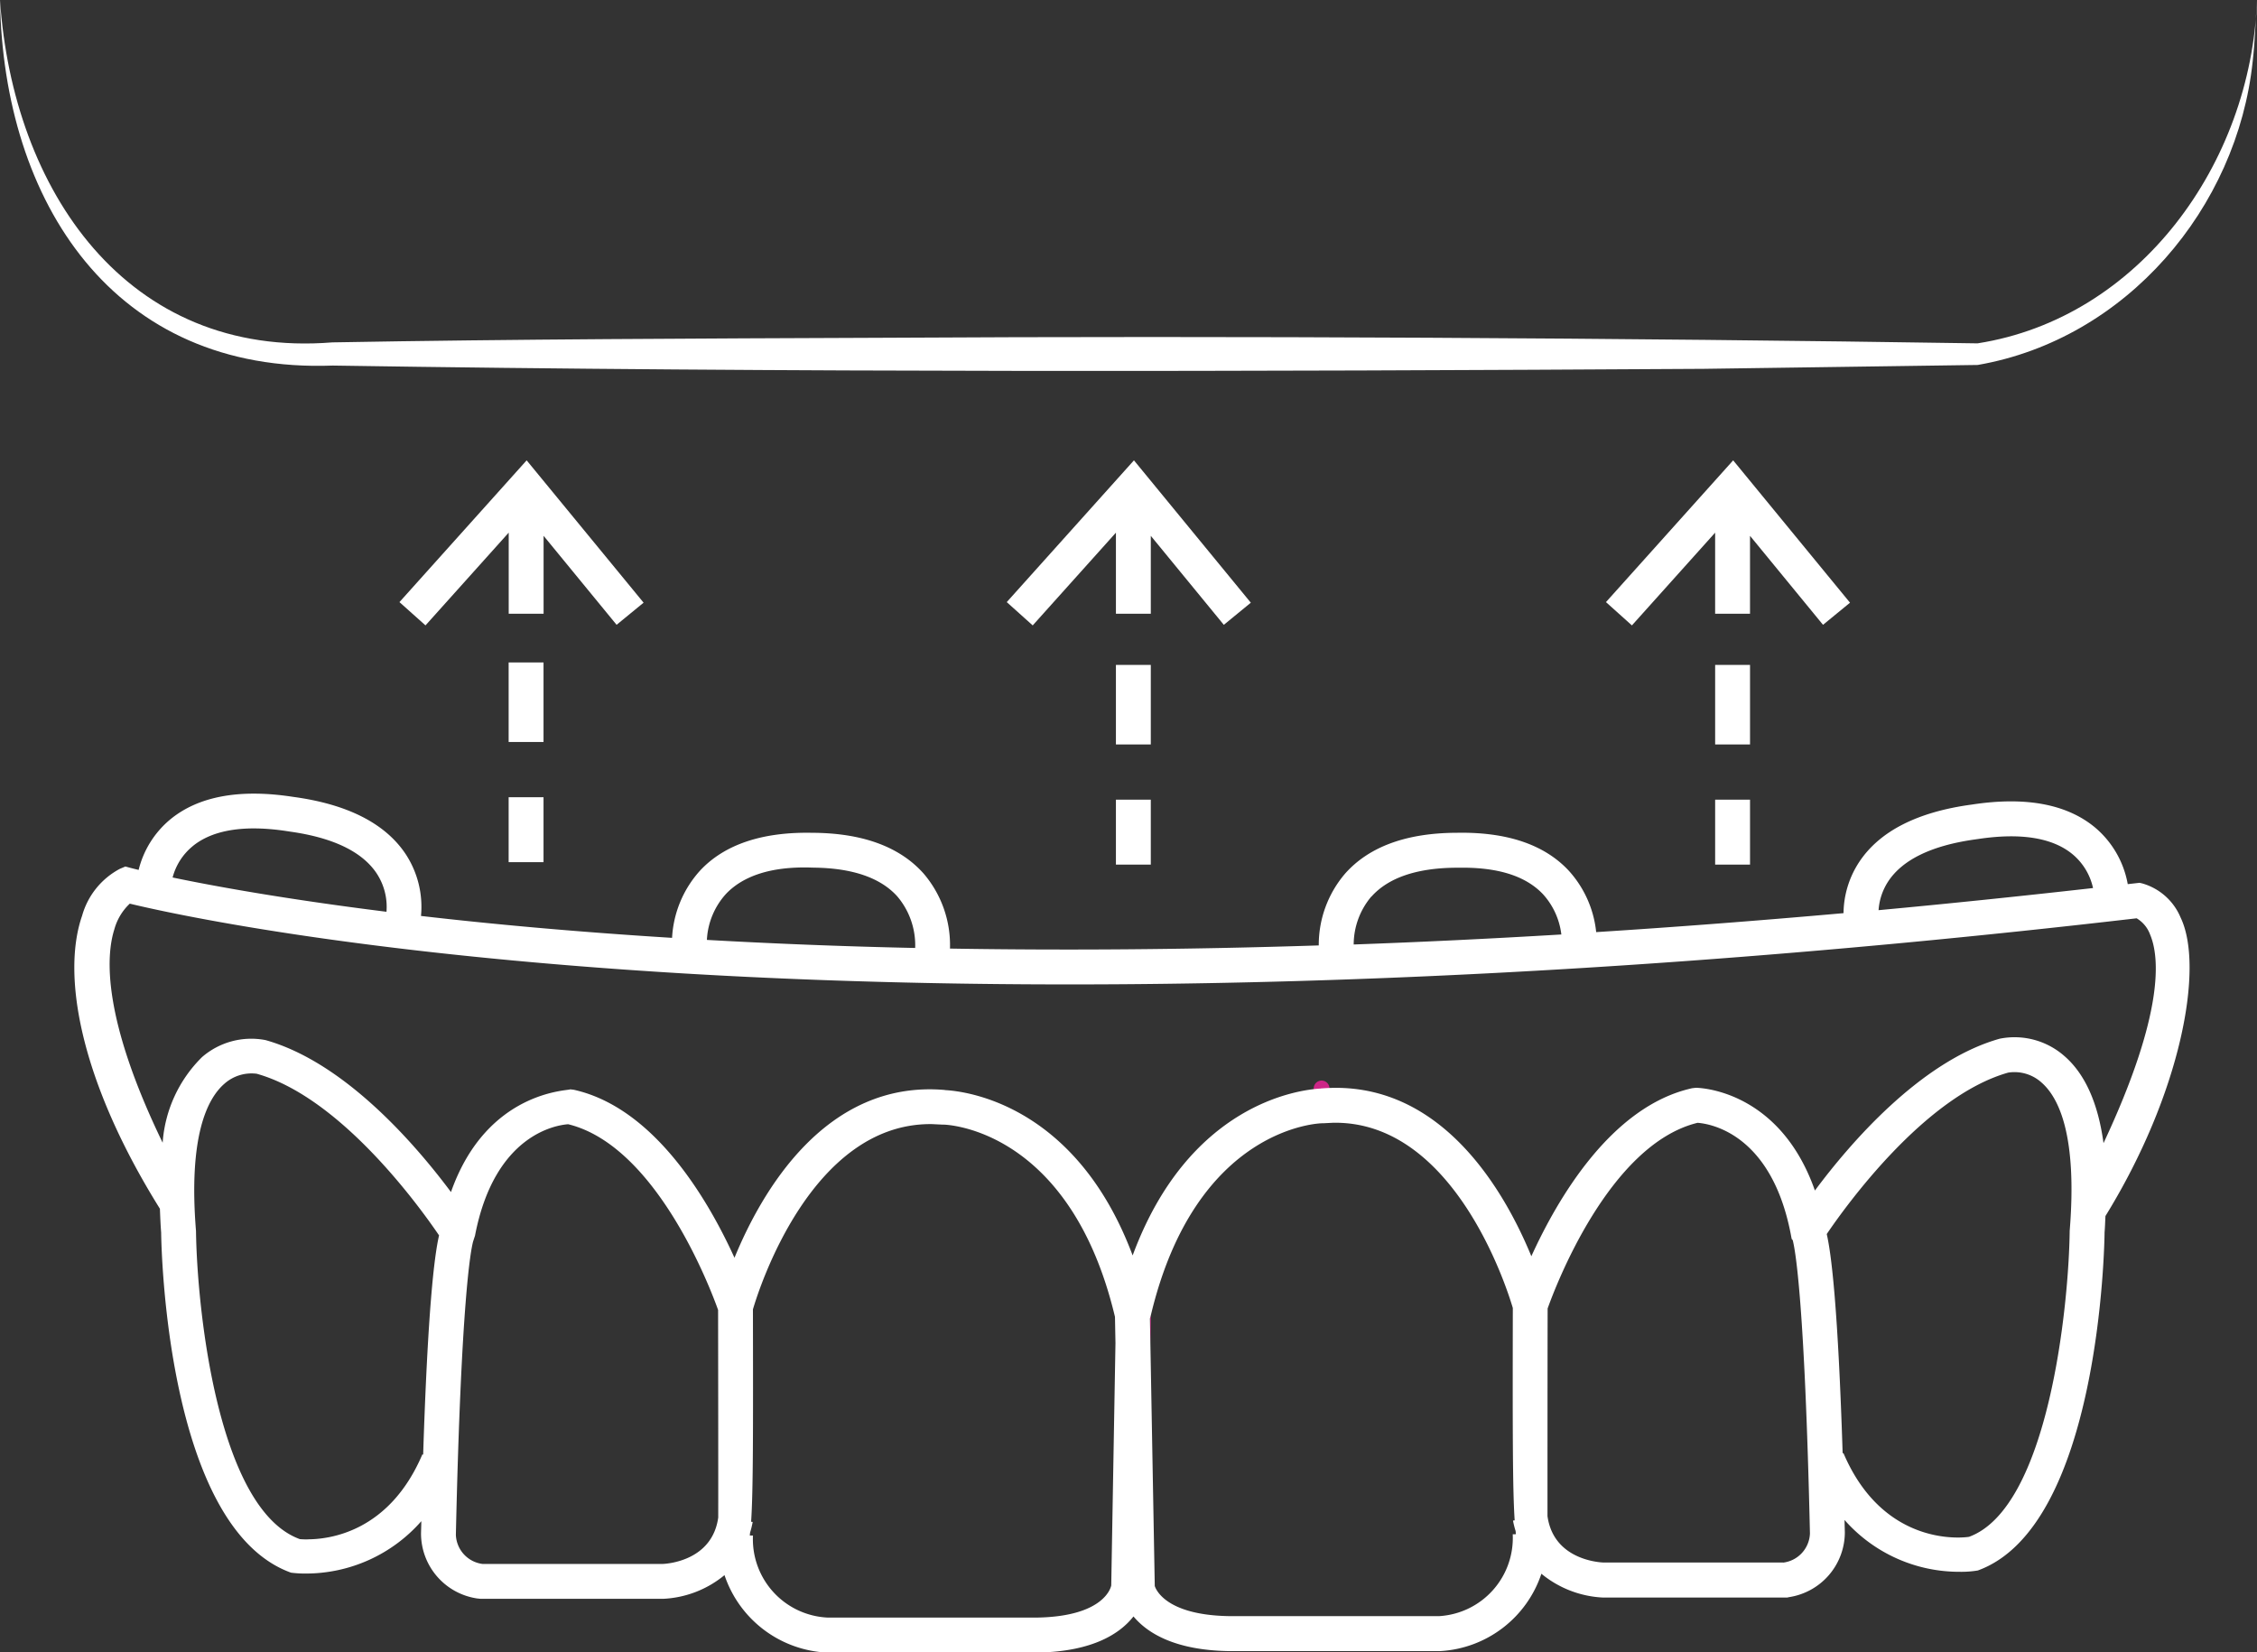 <svg xmlns="http://www.w3.org/2000/svg" xmlns:xlink="http://www.w3.org/1999/xlink" width="142.8" height="104.558" viewBox="0 0 142.8 104.558">
  <rect x="0" y="0" width="142.8" height="104.558" fill="#333333" stroke="none"/>
  <defs>
    <clipPath id="clip-path">
      <rect id="Rechteck_426" data-name="Rechteck 426" width="142.8" height="104.558" fill="none"/>
    </clipPath>
  </defs>
  <g id="Gruppe_610" data-name="Gruppe 610" transform="translate(0 0)">
    <g id="Gruppe_587" data-name="Gruppe 587" transform="translate(0 0)" clip-path="url(#clip-path)">
      <path id="Pfad_1197" data-name="Pfad 1197" d="M125.129,21.725c-22.477-.346-47-.483-69.4-.353-11.565.046-23.132.084-34.7.291C7.993,22.711.812,12,0,0c.2,12.777,7.189,23.649,21.054,23.13,28.7.45,57.985.38,86.731.207l17.344-.245c9.394-1.629,16.426-9.923,17.4-19.224.146-1.286.179-2.584.271-3.87-.371,10.387-7.47,20.123-17.669,21.725" transform="translate(0 0.001)" fill="#fff"/>
      <path id="Pfad_1198" data-name="Pfad 1198" d="M19.5,13.2l-8.048,8.97L13.1,23.643l5.265-5.868v5.13h2.207v-4.93l4.619,5.631,1.708-1.4Z" transform="translate(13.821 15.928)" fill="#fff"/>
      <path id="Pfad_1199" data-name="Pfad 1199" d="M54.094,13.2l-8.048,8.97,1.642,1.474,5.265-5.868v5.13H55.16v-4.93l4.619,5.631,1.708-1.4Z" transform="translate(55.563 15.928)" fill="#fff"/>
      <path id="Pfad_1200" data-name="Pfad 1200" d="M36.914,13.2l-8.048,8.97,1.642,1.474,5.265-5.868v5.13h2.207v-4.93L42.6,23.608l1.708-1.4Z" transform="translate(34.831 15.928)" fill="#fff"/>
      <rect id="Rechteck_420" data-name="Rechteck 420" width="2.207" height="5.033" transform="translate(32.182 41.916)" fill="#fff"/>
      <rect id="Rechteck_421" data-name="Rechteck 421" width="2.207" height="4.109" transform="translate(32.182 50.444)" fill="#fff"/>
      <rect id="Rechteck_422" data-name="Rechteck 422" width="2.207" height="5.033" transform="translate(70.604 42.072)" fill="#fff"/>
      <rect id="Rechteck_423" data-name="Rechteck 423" width="2.207" height="4.109" transform="translate(70.604 50.599)" fill="#fff"/>
      <rect id="Rechteck_424" data-name="Rechteck 424" width="2.207" height="5.033" transform="translate(108.517 42.072)" fill="#fff"/>
      <rect id="Rechteck_425" data-name="Rechteck 425" width="2.207" height="4.109" transform="translate(108.517 50.599)" fill="#fff"/>
      <path id="Pfad_1201" data-name="Pfad 1201" d="M33.02,37.733c-.015.062-.033.115-.049.179L33,39.454l.029-1.679Z" transform="translate(39.785 45.532)" fill="#cd2587"/>
      <line id="Linie_2" data-name="Linie 2" y1="0.002" transform="translate(83.617 68.872)" fill="none" stroke="#cd2587" stroke-linecap="round" stroke-linejoin="round"/>
      <path id="Pfad_1202" data-name="Pfad 1202" d="M135.4,30.608a3.743,3.743,0,0,0-2.432-2.169L132.8,28.4l-.177.02-.572.064a6.092,6.092,0,0,0-2.065-3.581c-1.779-1.483-4.4-1.975-7.794-1.454-3.436.461-5.832,1.679-7.123,3.621a6,6,0,0,0-1,3.25q-8.136.722-15.65,1.2a6.813,6.813,0,0,0-1.754-3.908c-1.551-1.651-3.934-2.436-7.068-2.377-3.178.009-5.554.878-7.066,2.586a6.931,6.931,0,0,0-1.664,4.541c-8.516.274-16.29.316-23.333.2a6.964,6.964,0,0,0-1.662-4.74c-1.514-1.708-3.89-2.577-7.068-2.586-3.127-.06-5.519.726-7.068,2.377a6.872,6.872,0,0,0-1.785,4.27c-6.121-.38-11.422-.869-15.886-1.386a6.071,6.071,0,0,0-.973-3.919c-1.293-1.94-3.69-3.156-7.125-3.617-3.392-.523-6.013-.033-7.794,1.452A6.024,6.024,0,0,0,6.2,27.585c-.278-.068-.448-.113-.47-.117l-.369-.1-.353.15A4.833,4.833,0,0,0,2.625,30.48c-1.3,3.731-.154,10.407,4.921,18.543.02.492.038.984.079,1.509.009.759.3,18.671,8.218,21.519a6.826,6.826,0,0,0,.942.055,9.715,9.715,0,0,0,7.3-3.312c0,.267-.013.51-.018.786a4.159,4.159,0,0,0,3.533,4.1l.241.026H39.373a6.572,6.572,0,0,0,3.895-1.5,7.2,7.2,0,0,0,6.454,4.9H63.1c3.5-.066,5.21-1.222,6.044-2.286.856,1.026,2.566,2.129,6,2.193l13.414,0a7.173,7.173,0,0,0,6.395-4.894,6.614,6.614,0,0,0,3.921,1.507H110.5l.117-.026a4.159,4.159,0,0,0,3.535-4.085c-.007-.278-.013-.527-.02-.8a9.662,9.662,0,0,0,7.282,3.281,6.368,6.368,0,0,0,1.152-.084c7.721-2.8,8.015-20.707,8.019-21.389.029-.362.038-.693.055-1.037,4.788-7.763,6.258-15.731,4.764-18.871m-18.5-2.315c.909-1.368,2.743-2.255,5.45-2.639v0l.247-.035c2.681-.4,4.68-.079,5.943.955a3.848,3.848,0,0,1,1.311,2.151c-4.652.523-9.184.993-13.569,1.4a3.783,3.783,0,0,1,.618-1.832m-32.7.969c1.059-1.183,2.833-1.794,5.274-1.823v0l.243,0v0c2.463-.042,4.226.516,5.322,1.664a4.6,4.6,0,0,1,1.172,2.56q-6.832.407-13.138.633A4.71,4.71,0,0,1,84.2,29.262M43.365,29.1c1.095-1.15,2.875-1.732,5.322-1.666l.241.007v0c2.441.029,4.215.64,5.276,1.823a4.78,4.78,0,0,1,1.128,3.259c-4.742-.1-9.125-.282-13.178-.51A4.676,4.676,0,0,1,43.365,29.1M9.616,26.085c1.262-1.035,3.264-1.362,5.943-.958l.247.038v0c2.688.38,4.515,1.258,5.433,2.608a3.842,3.842,0,0,1,.642,2.46c-6.459-.808-10.956-1.631-13.531-2.169a3.8,3.8,0,0,1,1.267-1.977m7.269,43.86c-.307,0-.457-.018-.485-.018-5.219-1.893-6.51-14.661-6.571-19.5-.483-5.967.7-8.348,1.781-9.3a2.585,2.585,0,0,1,2.061-.647c5.347,1.5,10.356,8.489,11.536,10.228-.309,1.339-.713,4.744-1.006,13.876l-.049-.02c-2.107,4.945-5.925,5.375-7.267,5.375M39.344,71.5H27.967a1.931,1.931,0,0,1-1.695-1.849c.331-14.741.929-17.947,1.09-18.554l.121-.371c1.242-6.461,5.208-7,5.894-7.05,5.607,1.37,9.025,10.457,9.486,11.753.007,4.455.013,10.618.009,13.13-.38,2.75-3.235,2.93-3.528,2.941m28.393,1.362c-.015.079-.4,1.948-4.663,2.03l-13.289,0a4.963,4.963,0,0,1-4.716-5.188l-.2,0,0-.026.192-.009-.192.007c.007-.044.011-.11.018-.161a5.885,5.885,0,0,0,.165-.673l-.1-.013c.132-1.944.128-5.784.115-13.439.382-1.3,3.683-11.722,11.23-11.722h.084l.68.033.068,0c.079,0,7.988.168,10.844,12.163l.031,1.664ZM69.092,51.98c-3.553-9.489-10.455-10.393-11.881-10.464v-.007C49.656,40.854,45.6,47.981,43.9,52.126c-1.633-3.588-5.036-9.493-10.173-10.632l-.225-.026c0,.095-5.254.013-7.54,6.5-2.174-2.917-6.673-8.193-11.728-9.614a4.751,4.751,0,0,0-4.023,1.075,8.437,8.437,0,0,0-2.491,5.417C3.912,36.981,4.124,33.051,4.662,31.35a3.5,3.5,0,0,1,.978-1.631c4.886,1.183,46.344,10.29,126.974.927a1.982,1.982,0,0,1,.85,1.026c.6,1.412.918,4.958-2.946,13.2-.346-2.551-1.183-4.411-2.511-5.541a4.773,4.773,0,0,0-4.058-1.066c-5.029,1.417-9.52,6.688-11.691,9.606-2.284-6.505-7.531-6.505-7.542-6.5l-.225.026c-5.137,1.139-8.542,7.046-10.173,10.632-1.7-4.131-5.746-11.23-13.271-10.618a.267.267,0,0,0-.042,0v.007c-1.428.071-8.37.984-11.912,10.557M93.339,69.594l-.192-.007.192.011,0,.024-.2,0A4.954,4.954,0,0,1,88.5,74.8H75.163c-4.224-.077-4.658-1.9-4.672-1.9v0l-.278-15.378-.029-1.542c.015-.062.033-.115.049-.177C73.082,43.78,81,43.615,81.083,43.615l.071,0,.647-.033h.11c7.534,0,10.85,10.422,11.234,11.722-.013,7.653-.015,11.49.117,13.436l-.106.015a5.518,5.518,0,0,0,.168.671c0,.051.009.119.015.166m16.91,1.818H98.9c-.327-.011-3.182-.192-3.562-2.941,0-2.511,0-8.674.009-13.132.461-1.3,3.868-10.376,9.484-11.75.713.049,4.658.607,5.9,7.048l.057.3.066.075c.159.607.757,3.815,1.09,18.56a1.931,1.931,0,0,1-1.7,1.845m18.134-21c-.055,4.76-1.346,17.528-6.368,19.368-.205.035-5.362.766-7.948-5.3l-.049.02c-.293-9.133-.7-12.538-1.006-13.878,1.181-1.741,6.183-8.723,11.483-10.215a2.551,2.551,0,0,1,2.112.633c1.081.949,2.266,3.33,1.776,9.374" transform="translate(2.571 27.459)" fill="#fff"/>
    </g>
  </g>
</svg>
